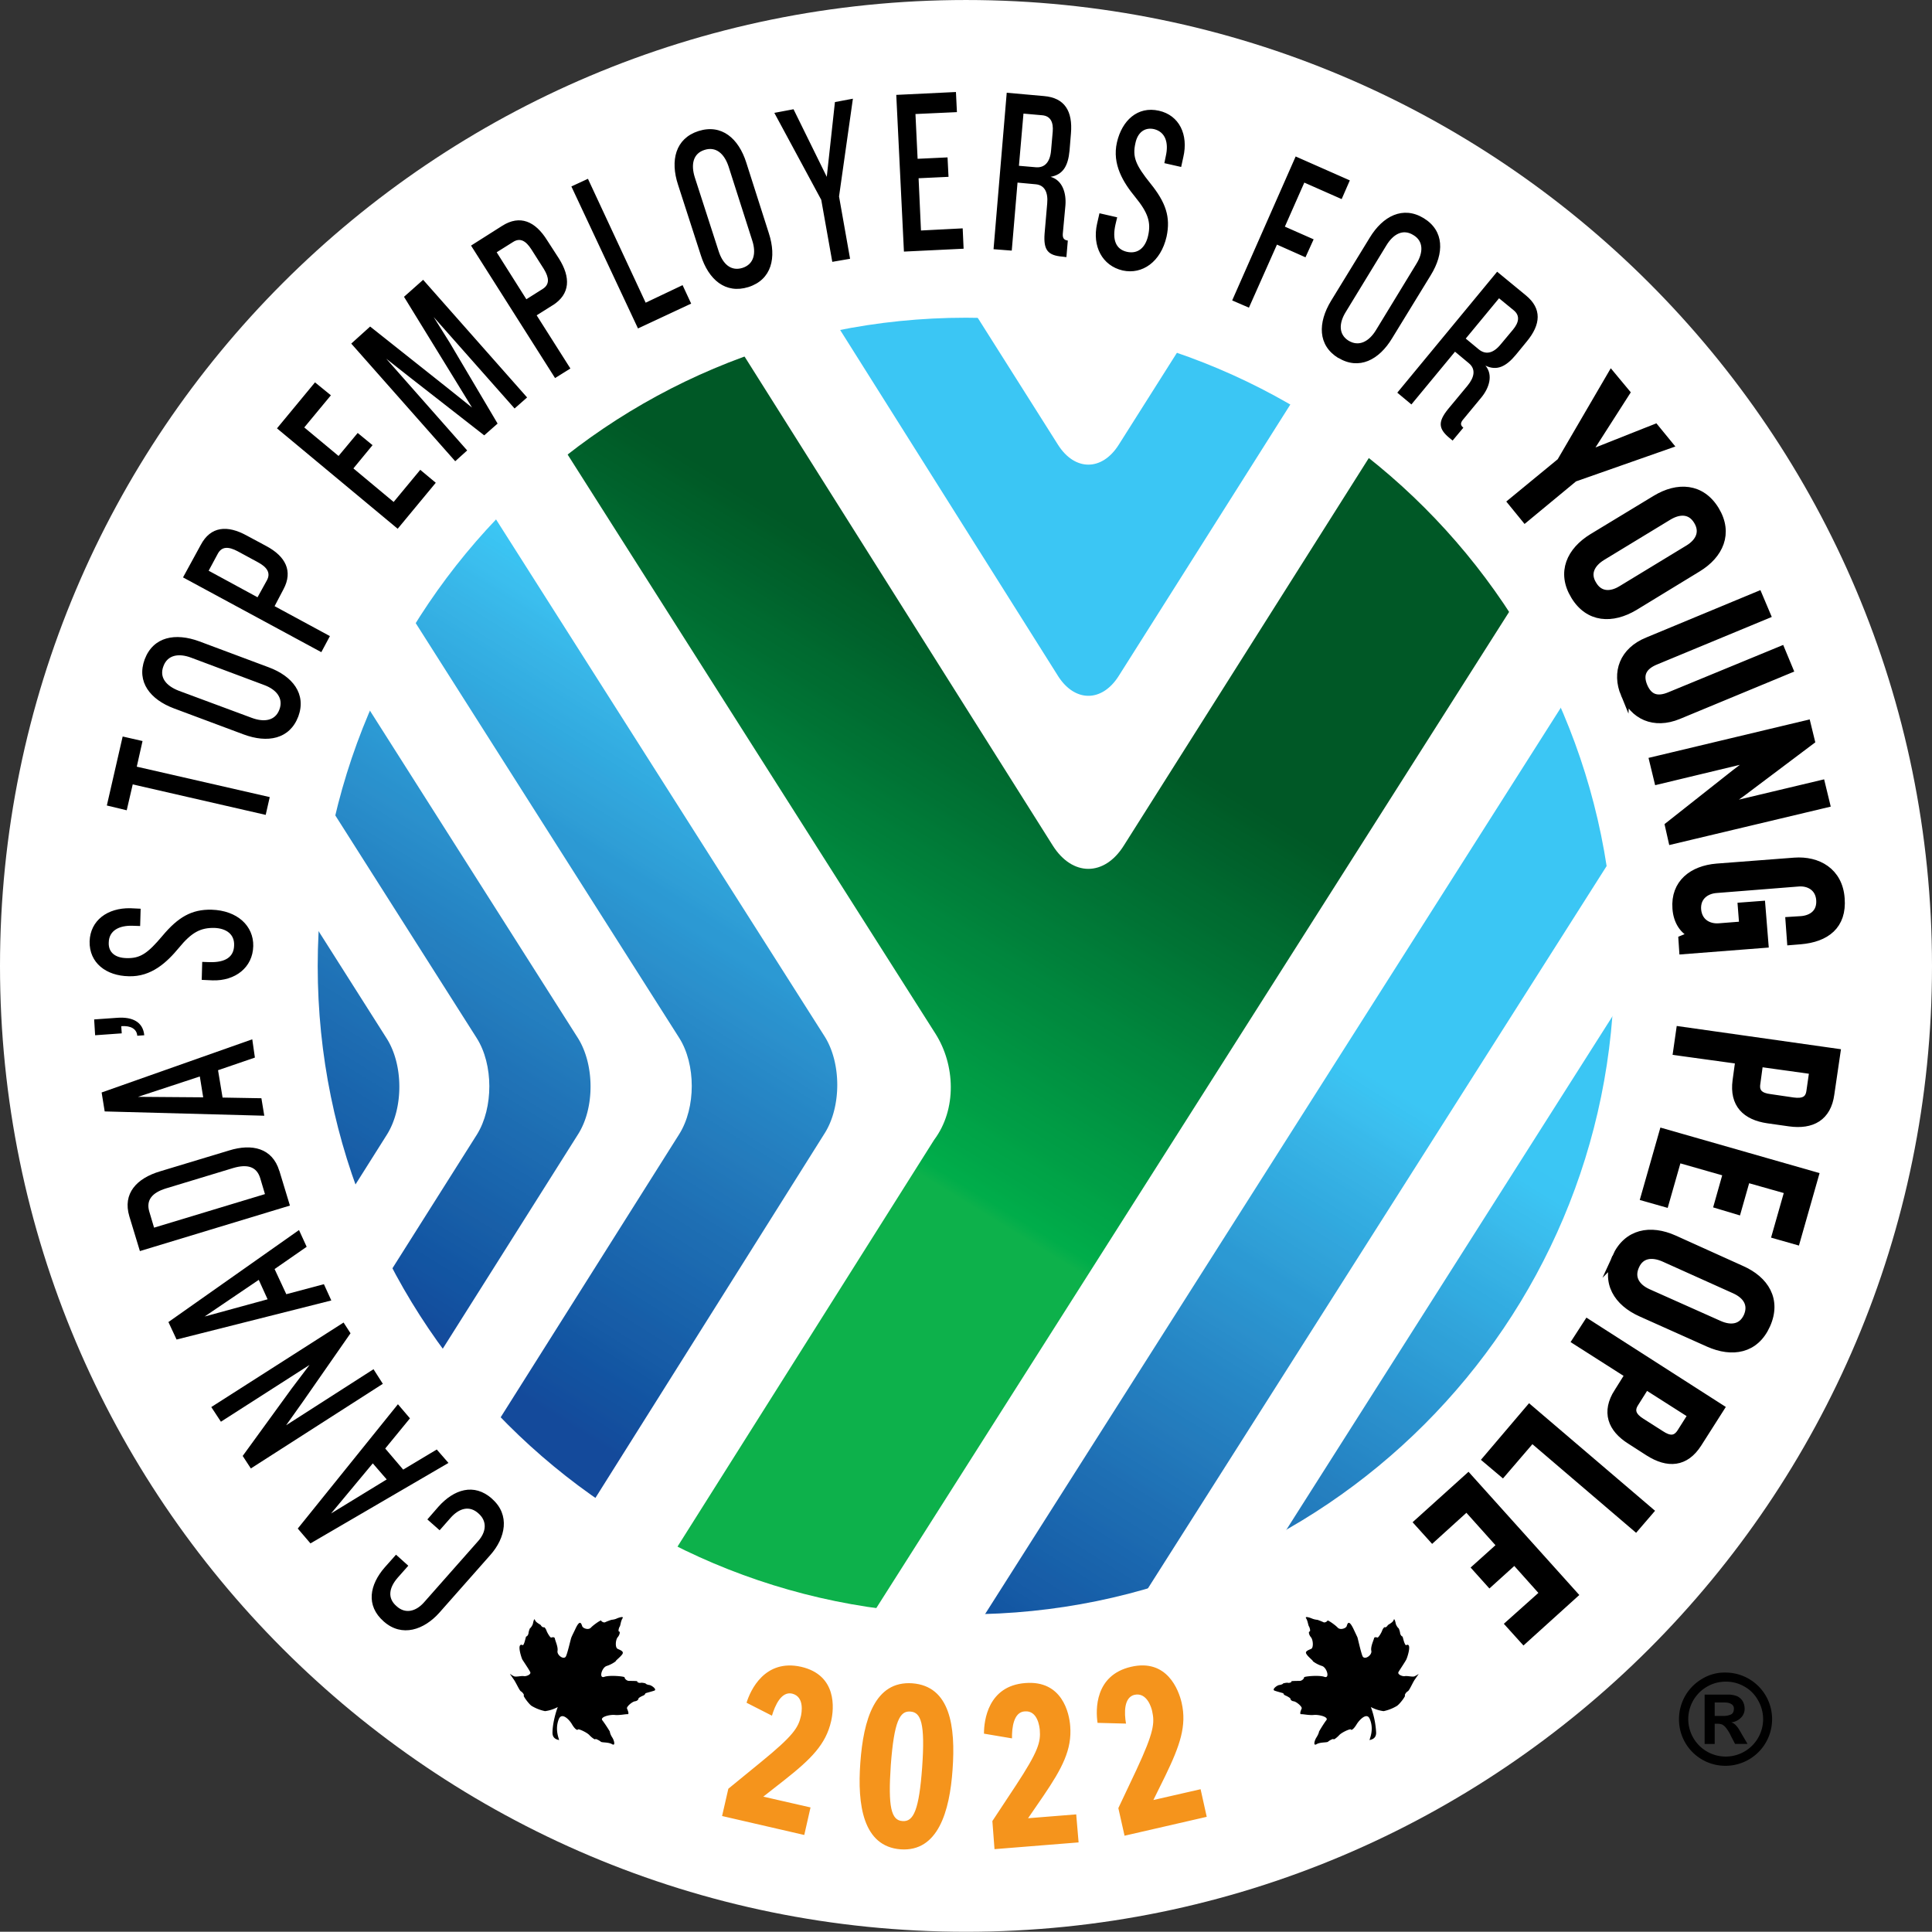 <svg xmlns="http://www.w3.org/2000/svg" width="42" height="41.995" viewBox="0 0 31.5 31.496"><rect x="0" y="0" width="31.5" height="31.496" fill="#333333" stroke="none"/><defs><clipPath id="a"><path d="M208 385h26v25h-26zm0 0"/></clipPath><clipPath id="b"><path d="M208.96 397.414c0 6.852 5.552 12.402 12.4 12.402 6.847 0 12.398-5.55 12.398-12.402 0-6.844-5.551-12.398-12.399-12.398s-12.398 5.554-12.398 12.398"/></clipPath><clipPath id="c"><path d="M209 385h25v25h-25zm0 0"/></clipPath><clipPath id="d"><path d="m209.008 396.328 1.441 2.27c.274.43.274 1.14 0 1.57l-.812 1.293c1.675 4.863 6.293 8.355 11.722 8.355 6.848 0 12.399-5.55 12.399-12.402 0-6.844-5.551-12.398-12.399-12.398-6.48 0-11.8 4.976-12.351 11.312"/></clipPath><clipPath id="f"><path d="M208 385h26v25h-26zm0 0"/></clipPath><clipPath id="g"><path d="M208.96 397.414c0 6.852 5.552 12.402 12.4 12.402 6.847 0 12.398-5.55 12.398-12.402 0-6.844-5.551-12.398-12.399-12.398s-12.398 5.554-12.398 12.398"/></clipPath><clipPath id="h"><path d="M209 385h25v25h-25zm0 0"/></clipPath><clipPath id="i"><path d="m209.793 392.941 3.59 5.653c.273.43.273 1.136.004 1.57l-2.48 3.926c2.206 3.441 6.062 5.726 10.452 5.726 2.067 0 4.016-.507 5.73-1.402l6.657-10.484c.008-.172.012-.34.012-.516 0-6.844-5.55-12.398-12.399-12.398-5.27 0-9.773 3.289-11.566 7.925"/></clipPath><clipPath id="k"><path d="M208 385h26v25h-26zm0 0"/></clipPath><clipPath id="l"><path d="M208.96 397.414c0 6.852 5.552 12.402 12.4 12.402 6.847 0 12.398-5.55 12.398-12.402 0-6.844-5.551-12.398-12.399-12.398s-12.398 5.554-12.398 12.398"/></clipPath><clipPath id="m"><path d="M211 385h23v25h-23zm0 0"/></clipPath><clipPath id="n"><path d="m211.316 390.14 5.368 8.45c.273.43.273 1.137 0 1.57l-3.91 6.2a12.35 12.35 0 0 0 8.585 3.456q.815-.001 1.602-.101l10.21-16.078a12.43 12.43 0 0 0-7.37-7.801l-1.95 3.082c-.273.434-.718.434-.992 0l-2.082-3.293a7 7 0 0 0-.414-.566 12.38 12.38 0 0 0-9.047 5.082"/></clipPath><clipPath id="p"><path d="M211 385h23v25h-23zm0 0"/></clipPath><clipPath id="q"><path d="M208.96 397.414c0 6.852 5.552 12.402 12.4 12.402 6.847 0 12.398-5.55 12.398-12.402 0-6.844-5.551-12.398-12.399-12.398s-12.398 5.554-12.398 12.398"/></clipPath><clipPath id="r"><path d="M213 385h19v25h-19zm0 0"/></clipPath><clipPath id="s"><path d="m213.879 387.527 6.984 10.996c.32.504.352 1.23-.023 1.73l-5.164 8.185c.969.5 2.012.878 3.11 1.109q.13-.112.218-.254l12.273-19.32a12.5 12.5 0 0 0-2.367-2.391l-4.976 7.871c-.317.508-.84.508-1.16 0l-5.997-9.515c-.008-.012-.015-.028-.023-.036-1.035.414-2 .961-2.875 1.625"/></clipPath><linearGradient id="e" x1="-.602" x2="2.304" y1="0" y2="0" gradientTransform="rotate(-58.031 470.16 10.254)scale(11.752)" gradientUnits="userSpaceOnUse"><stop offset="0" style="stop-color:#144a9b;stop-opacity:1"/><stop offset=".125" style="stop-color:#144a9b;stop-opacity:1"/><stop offset=".188" style="stop-color:#144a9b;stop-opacity:1"/><stop offset=".203" style="stop-color:#144a9b;stop-opacity:1"/><stop offset=".211" style="stop-color:#144a9b;stop-opacity:1"/><stop offset=".215" style="stop-color:#144c9c;stop-opacity:1"/><stop offset=".219" style="stop-color:#134d9d;stop-opacity:1"/><stop offset=".223" style="stop-color:#134f9e;stop-opacity:1"/><stop offset=".227" style="stop-color:#13509f;stop-opacity:1"/><stop offset=".23" style="stop-color:#1352a0;stop-opacity:1"/><stop offset=".234" style="stop-color:#1353a1;stop-opacity:1"/><stop offset=".238" style="stop-color:#1354a2;stop-opacity:1"/><stop offset=".242" style="stop-color:#1255a2;stop-opacity:1"/><stop offset=".246" style="stop-color:#1356a3;stop-opacity:1"/><stop offset=".25" style="stop-color:#1358a4;stop-opacity:1"/><stop offset=".254" style="stop-color:#1459a5;stop-opacity:1"/><stop offset=".258" style="stop-color:#165ba6;stop-opacity:1"/><stop offset=".262" style="stop-color:#165ca6;stop-opacity:1"/><stop offset=".266" style="stop-color:#165da7;stop-opacity:1"/><stop offset=".27" style="stop-color:#185ea8;stop-opacity:1"/><stop offset=".273" style="stop-color:#195fa8;stop-opacity:1"/><stop offset=".277" style="stop-color:#1860a9;stop-opacity:1"/><stop offset=".281" style="stop-color:#1862ab;stop-opacity:1"/><stop offset=".285" style="stop-color:#1963ab;stop-opacity:1"/><stop offset=".289" style="stop-color:#1964ac;stop-opacity:1"/><stop offset=".293" style="stop-color:#1965ad;stop-opacity:1"/><stop offset=".297" style="stop-color:#1a66ae;stop-opacity:1"/><stop offset=".301" style="stop-color:#1a68af;stop-opacity:1"/><stop offset=".305" style="stop-color:#1b69b0;stop-opacity:1"/><stop offset=".309" style="stop-color:#1c6ab1;stop-opacity:1"/><stop offset=".313" style="stop-color:#1d6bb1;stop-opacity:1"/><stop offset=".316" style="stop-color:#1d6cb2;stop-opacity:1"/><stop offset=".32" style="stop-color:#1e6db3;stop-opacity:1"/><stop offset=".324" style="stop-color:#1e6fb4;stop-opacity:1"/><stop offset=".328" style="stop-color:#1e70b4;stop-opacity:1"/><stop offset=".332" style="stop-color:#1f71b5;stop-opacity:1"/><stop offset=".336" style="stop-color:#1f72b7;stop-opacity:1"/><stop offset=".34" style="stop-color:#2074b7;stop-opacity:1"/><stop offset=".344" style="stop-color:#2175b8;stop-opacity:1"/><stop offset=".348" style="stop-color:#2176b9;stop-opacity:1"/><stop offset=".352" style="stop-color:#2178ba;stop-opacity:1"/><stop offset=".355" style="stop-color:#2379bb;stop-opacity:1"/><stop offset=".359" style="stop-color:#247bbc;stop-opacity:1"/><stop offset=".363" style="stop-color:#247cbd;stop-opacity:1"/><stop offset=".367" style="stop-color:#247dbe;stop-opacity:1"/><stop offset=".371" style="stop-color:#247ebf;stop-opacity:1"/><stop offset=".375" style="stop-color:#257fc0;stop-opacity:1"/><stop offset=".379" style="stop-color:#2581c1;stop-opacity:1"/><stop offset=".383" style="stop-color:#2582c2;stop-opacity:1"/><stop offset=".387" style="stop-color:#2684c3;stop-opacity:1"/><stop offset=".391" style="stop-color:#2685c5;stop-opacity:1"/><stop offset=".395" style="stop-color:#2687c5;stop-opacity:1"/><stop offset=".398" style="stop-color:#2688c6;stop-opacity:1"/><stop offset=".402" style="stop-color:#2789c7;stop-opacity:1"/><stop offset=".406" style="stop-color:#288bc8;stop-opacity:1"/><stop offset=".41" style="stop-color:#298cca;stop-opacity:1"/><stop offset=".414" style="stop-color:#298ecb;stop-opacity:1"/><stop offset=".418" style="stop-color:#2a8fcc;stop-opacity:1"/><stop offset=".422" style="stop-color:#2b91cd;stop-opacity:1"/><stop offset=".426" style="stop-color:#2b92ce;stop-opacity:1"/><stop offset=".43" style="stop-color:#2b93cf;stop-opacity:1"/><stop offset=".434" style="stop-color:#2b95d0;stop-opacity:1"/><stop offset=".438" style="stop-color:#2b96d1;stop-opacity:1"/><stop offset=".441" style="stop-color:#2c98d2;stop-opacity:1"/><stop offset=".445" style="stop-color:#2c9ad4;stop-opacity:1"/><stop offset=".449" style="stop-color:#2d9bd4;stop-opacity:1"/><stop offset=".453" style="stop-color:#2e9cd5;stop-opacity:1"/><stop offset=".457" style="stop-color:#2f9ed6;stop-opacity:1"/><stop offset=".461" style="stop-color:#2fa0d7;stop-opacity:1"/><stop offset=".465" style="stop-color:#30a1d9;stop-opacity:1"/><stop offset=".469" style="stop-color:#31a3da;stop-opacity:1"/><stop offset=".473" style="stop-color:#31a4db;stop-opacity:1"/><stop offset=".477" style="stop-color:#31a6dc;stop-opacity:1"/><stop offset=".48" style="stop-color:#31a7dd;stop-opacity:1"/><stop offset=".484" style="stop-color:#31a9df;stop-opacity:1"/><stop offset=".488" style="stop-color:#32abe0;stop-opacity:1"/><stop offset=".492" style="stop-color:#33ace1;stop-opacity:1"/><stop offset=".496" style="stop-color:#34ade2;stop-opacity:1"/><stop offset=".5" style="stop-color:#34afe3;stop-opacity:1"/><stop offset=".504" style="stop-color:#36b0e4;stop-opacity:1"/><stop offset=".508" style="stop-color:#37b2e5;stop-opacity:1"/><stop offset=".512" style="stop-color:#37b4e6;stop-opacity:1"/><stop offset=".516" style="stop-color:#38b5e7;stop-opacity:1"/><stop offset=".52" style="stop-color:#38b7e9;stop-opacity:1"/><stop offset=".523" style="stop-color:#39b9ea;stop-opacity:1"/><stop offset=".527" style="stop-color:#39bbec;stop-opacity:1"/><stop offset=".531" style="stop-color:#3abded;stop-opacity:1"/><stop offset=".535" style="stop-color:#3bbeee;stop-opacity:1"/><stop offset=".539" style="stop-color:#3cc0f0;stop-opacity:1"/><stop offset=".543" style="stop-color:#3bc2f1;stop-opacity:1"/><stop offset=".547" style="stop-color:#3ac4f2;stop-opacity:1"/><stop offset=".551" style="stop-color:#3bc5f3;stop-opacity:1"/><stop offset=".555" style="stop-color:#3bc6f4;stop-opacity:1"/><stop offset=".563" style="stop-color:#3bc6f4;stop-opacity:1"/><stop offset=".625" style="stop-color:#3bc6f4;stop-opacity:1"/><stop offset=".75" style="stop-color:#3bc6f4;stop-opacity:1"/><stop offset="1" style="stop-color:#3bc6f4;stop-opacity:1"/></linearGradient><linearGradient id="j" x1="-.571" x2="2.295" y1="0" y2="0" gradientTransform="rotate(-58.031 470.127 10.195)scale(11.765)" gradientUnits="userSpaceOnUse"><stop offset="0" style="stop-color:#144a9b;stop-opacity:1"/><stop offset=".125" style="stop-color:#144a9b;stop-opacity:1"/><stop offset=".188" style="stop-color:#144a9b;stop-opacity:1"/><stop offset=".203" style="stop-color:#144a9b;stop-opacity:1"/><stop offset=".207" style="stop-color:#144c9c;stop-opacity:1"/><stop offset=".211" style="stop-color:#134d9d;stop-opacity:1"/><stop offset=".215" style="stop-color:#134f9e;stop-opacity:1"/><stop offset=".219" style="stop-color:#13509f;stop-opacity:1"/><stop offset=".223" style="stop-color:#1351a0;stop-opacity:1"/><stop offset=".227" style="stop-color:#1353a1;stop-opacity:1"/><stop offset=".23" style="stop-color:#1354a2;stop-opacity:1"/><stop offset=".234" style="stop-color:#1255a2;stop-opacity:1"/><stop offset=".238" style="stop-color:#1356a3;stop-opacity:1"/><stop offset=".242" style="stop-color:#1357a4;stop-opacity:1"/><stop offset=".246" style="stop-color:#1459a5;stop-opacity:1"/><stop offset=".25" style="stop-color:#155aa5;stop-opacity:1"/><stop offset=".254" style="stop-color:#165ba6;stop-opacity:1"/><stop offset=".258" style="stop-color:#165da7;stop-opacity:1"/><stop offset=".262" style="stop-color:#185ea7;stop-opacity:1"/><stop offset=".266" style="stop-color:#195fa8;stop-opacity:1"/><stop offset=".27" style="stop-color:#1860a9;stop-opacity:1"/><stop offset=".273" style="stop-color:#1861aa;stop-opacity:1"/><stop offset=".277" style="stop-color:#1862ab;stop-opacity:1"/><stop offset=".281" style="stop-color:#1964ac;stop-opacity:1"/><stop offset=".285" style="stop-color:#1965ad;stop-opacity:1"/><stop offset=".289" style="stop-color:#1a66ae;stop-opacity:1"/><stop offset=".293" style="stop-color:#1a67af;stop-opacity:1"/><stop offset=".297" style="stop-color:#1b68b0;stop-opacity:1"/><stop offset=".301" style="stop-color:#1c6ab0;stop-opacity:1"/><stop offset=".305" style="stop-color:#1d6bb1;stop-opacity:1"/><stop offset=".309" style="stop-color:#1d6cb2;stop-opacity:1"/><stop offset=".313" style="stop-color:#1d6db2;stop-opacity:1"/><stop offset=".316" style="stop-color:#1e6eb3;stop-opacity:1"/><stop offset=".32" style="stop-color:#1e70b4;stop-opacity:1"/><stop offset=".324" style="stop-color:#1f71b5;stop-opacity:1"/><stop offset=".328" style="stop-color:#2072b6;stop-opacity:1"/><stop offset=".332" style="stop-color:#2073b7;stop-opacity:1"/><stop offset=".336" style="stop-color:#2074b8;stop-opacity:1"/><stop offset=".34" style="stop-color:#2176b9;stop-opacity:1"/><stop offset=".344" style="stop-color:#2177ba;stop-opacity:1"/><stop offset=".348" style="stop-color:#2279bb;stop-opacity:1"/><stop offset=".352" style="stop-color:#237abb;stop-opacity:1"/><stop offset=".355" style="stop-color:#237bbd;stop-opacity:1"/><stop offset=".359" style="stop-color:#237dbe;stop-opacity:1"/><stop offset=".363" style="stop-color:#247ebf;stop-opacity:1"/><stop offset=".367" style="stop-color:#257fbf;stop-opacity:1"/><stop offset=".371" style="stop-color:#2580c0;stop-opacity:1"/><stop offset=".375" style="stop-color:#2581c1;stop-opacity:1"/><stop offset=".379" style="stop-color:#2583c3;stop-opacity:1"/><stop offset=".383" style="stop-color:#2584c4;stop-opacity:1"/><stop offset=".387" style="stop-color:#2686c5;stop-opacity:1"/><stop offset=".391" style="stop-color:#2687c6;stop-opacity:1"/><stop offset=".395" style="stop-color:#2789c7;stop-opacity:1"/><stop offset=".398" style="stop-color:#288ac8;stop-opacity:1"/><stop offset=".402" style="stop-color:#288bc9;stop-opacity:1"/><stop offset=".406" style="stop-color:#298dca;stop-opacity:1"/><stop offset=".41" style="stop-color:#2a8ecb;stop-opacity:1"/><stop offset=".414" style="stop-color:#2b90cc;stop-opacity:1"/><stop offset=".418" style="stop-color:#2a91cd;stop-opacity:1"/><stop offset=".422" style="stop-color:#2a92ce;stop-opacity:1"/><stop offset=".426" style="stop-color:#2b94cf;stop-opacity:1"/><stop offset=".43" style="stop-color:#2b95d1;stop-opacity:1"/><stop offset=".434" style="stop-color:#2b97d2;stop-opacity:1"/><stop offset=".438" style="stop-color:#2c99d3;stop-opacity:1"/><stop offset=".441" style="stop-color:#2c9ad4;stop-opacity:1"/><stop offset=".445" style="stop-color:#2d9bd4;stop-opacity:1"/><stop offset=".449" style="stop-color:#2e9dd6;stop-opacity:1"/><stop offset=".453" style="stop-color:#2f9fd7;stop-opacity:1"/><stop offset=".457" style="stop-color:#2fa0d8;stop-opacity:1"/><stop offset=".461" style="stop-color:#2fa1d8;stop-opacity:1"/><stop offset=".465" style="stop-color:#30a3da;stop-opacity:1"/><stop offset=".469" style="stop-color:#31a4db;stop-opacity:1"/><stop offset=".473" style="stop-color:#31a6dc;stop-opacity:1"/><stop offset=".477" style="stop-color:#32a7de;stop-opacity:1"/><stop offset=".48" style="stop-color:#32a9df;stop-opacity:1"/><stop offset=".484" style="stop-color:#32abe0;stop-opacity:1"/><stop offset=".488" style="stop-color:#32ace1;stop-opacity:1"/><stop offset=".492" style="stop-color:#33ade2;stop-opacity:1"/><stop offset=".496" style="stop-color:#34afe3;stop-opacity:1"/><stop offset=".5" style="stop-color:#36b1e4;stop-opacity:1"/><stop offset=".504" style="stop-color:#36b2e5;stop-opacity:1"/><stop offset=".508" style="stop-color:#37b3e6;stop-opacity:1"/><stop offset=".512" style="stop-color:#38b5e7;stop-opacity:1"/><stop offset=".516" style="stop-color:#39b7e8;stop-opacity:1"/><stop offset=".52" style="stop-color:#39b9ea;stop-opacity:1"/><stop offset=".523" style="stop-color:#3abbec;stop-opacity:1"/><stop offset=".527" style="stop-color:#3abced;stop-opacity:1"/><stop offset=".531" style="stop-color:#3abeee;stop-opacity:1"/><stop offset=".535" style="stop-color:#3bbfef;stop-opacity:1"/><stop offset=".539" style="stop-color:#3bc1f1;stop-opacity:1"/><stop offset=".543" style="stop-color:#3bc3f2;stop-opacity:1"/><stop offset=".547" style="stop-color:#3bc5f4;stop-opacity:1"/><stop offset=".563" style="stop-color:#3bc6f4;stop-opacity:1"/><stop offset=".625" style="stop-color:#3bc6f4;stop-opacity:1"/><stop offset=".75" style="stop-color:#3bc6f4;stop-opacity:1"/><stop offset="1" style="stop-color:#3bc6f4;stop-opacity:1"/></linearGradient><linearGradient id="o" x1="-.508" x2="2.256" y1="0" y2="0" gradientTransform="rotate(-58.031 470.092 10.134)scale(11.787)" gradientUnits="userSpaceOnUse"><stop offset="0" style="stop-color:#144a9b;stop-opacity:1"/><stop offset=".125" style="stop-color:#144a9b;stop-opacity:1"/><stop offset=".188" style="stop-color:#144a9b;stop-opacity:1"/><stop offset=".191" style="stop-color:#144c9c;stop-opacity:1"/><stop offset=".195" style="stop-color:#134d9d;stop-opacity:1"/><stop offset=".199" style="stop-color:#134e9e;stop-opacity:1"/><stop offset=".203" style="stop-color:#14509e;stop-opacity:1"/><stop offset=".207" style="stop-color:#13519f;stop-opacity:1"/><stop offset=".211" style="stop-color:#1352a0;stop-opacity:1"/><stop offset=".215" style="stop-color:#1353a1;stop-opacity:1"/><stop offset=".219" style="stop-color:#1254a2;stop-opacity:1"/><stop offset=".223" style="stop-color:#1356a3;stop-opacity:1"/><stop offset=".227" style="stop-color:#1357a3;stop-opacity:1"/><stop offset=".23" style="stop-color:#1458a4;stop-opacity:1"/><stop offset=".234" style="stop-color:#155aa5;stop-opacity:1"/><stop offset=".238" style="stop-color:#165ba6;stop-opacity:1"/><stop offset=".242" style="stop-color:#175ca7;stop-opacity:1"/><stop offset=".246" style="stop-color:#175da7;stop-opacity:1"/><stop offset=".25" style="stop-color:#185ea8;stop-opacity:1"/><stop offset=".254" style="stop-color:#175fa9;stop-opacity:1"/><stop offset=".258" style="stop-color:#1761aa;stop-opacity:1"/><stop offset=".262" style="stop-color:#1862ab;stop-opacity:1"/><stop offset=".266" style="stop-color:#1963ab;stop-opacity:1"/><stop offset=".27" style="stop-color:#1964ac;stop-opacity:1"/><stop offset=".273" style="stop-color:#1a65ad;stop-opacity:1"/><stop offset=".277" style="stop-color:#1a66ae;stop-opacity:1"/><stop offset=".281" style="stop-color:#1a67af;stop-opacity:1"/><stop offset=".285" style="stop-color:#1b68b0;stop-opacity:1"/><stop offset=".289" style="stop-color:#1c6ab0;stop-opacity:1"/><stop offset=".293" style="stop-color:#1c6bb1;stop-opacity:1"/><stop offset=".297" style="stop-color:#1d6cb2;stop-opacity:1"/><stop offset=".301" style="stop-color:#1d6db2;stop-opacity:1"/><stop offset=".305" style="stop-color:#1e6eb3;stop-opacity:1"/><stop offset=".309" style="stop-color:#1e6fb4;stop-opacity:1"/><stop offset=".313" style="stop-color:#1f70b5;stop-opacity:1"/><stop offset=".316" style="stop-color:#1f72b6;stop-opacity:1"/><stop offset=".32" style="stop-color:#1f73b7;stop-opacity:1"/><stop offset=".324" style="stop-color:#2074b8;stop-opacity:1"/><stop offset=".328" style="stop-color:#2175b8;stop-opacity:1"/><stop offset=".332" style="stop-color:#2177b9;stop-opacity:1"/><stop offset=".336" style="stop-color:#2278bb;stop-opacity:1"/><stop offset=".34" style="stop-color:#2379bb;stop-opacity:1"/><stop offset=".344" style="stop-color:#247bbc;stop-opacity:1"/><stop offset=".348" style="stop-color:#247cbd;stop-opacity:1"/><stop offset=".352" style="stop-color:#237dbe;stop-opacity:1"/><stop offset=".355" style="stop-color:#247ebf;stop-opacity:1"/><stop offset=".359" style="stop-color:#257fc0;stop-opacity:1"/><stop offset=".363" style="stop-color:#2581c1;stop-opacity:1"/><stop offset=".367" style="stop-color:#2582c2;stop-opacity:1"/><stop offset=".371" style="stop-color:#2583c3;stop-opacity:1"/><stop offset=".375" style="stop-color:#2685c4;stop-opacity:1"/><stop offset=".379" style="stop-color:#2686c5;stop-opacity:1"/><stop offset=".383" style="stop-color:#2687c6;stop-opacity:1"/><stop offset=".387" style="stop-color:#2789c7;stop-opacity:1"/><stop offset=".391" style="stop-color:#288ac8;stop-opacity:1"/><stop offset=".395" style="stop-color:#298bc9;stop-opacity:1"/><stop offset=".398" style="stop-color:#298dca;stop-opacity:1"/><stop offset=".402" style="stop-color:#2a8ecb;stop-opacity:1"/><stop offset=".406" style="stop-color:#2b90cc;stop-opacity:1"/><stop offset=".41" style="stop-color:#2a91cd;stop-opacity:1"/><stop offset=".414" style="stop-color:#2a92ce;stop-opacity:1"/><stop offset=".418" style="stop-color:#2b94cf;stop-opacity:1"/><stop offset=".422" style="stop-color:#2b95d0;stop-opacity:1"/><stop offset=".426" style="stop-color:#2b97d2;stop-opacity:1"/><stop offset=".43" style="stop-color:#2c99d3;stop-opacity:1"/><stop offset=".434" style="stop-color:#2c99d3;stop-opacity:1"/><stop offset=".438" style="stop-color:#2c9ad4;stop-opacity:1"/><stop offset=".441" style="stop-color:#2d9cd5;stop-opacity:1"/><stop offset=".445" style="stop-color:#2f9ed6;stop-opacity:1"/><stop offset=".449" style="stop-color:#2f9fd7;stop-opacity:1"/><stop offset=".453" style="stop-color:#2fa1d8;stop-opacity:1"/><stop offset=".457" style="stop-color:#30a2d9;stop-opacity:1"/><stop offset=".461" style="stop-color:#31a4da;stop-opacity:1"/><stop offset=".465" style="stop-color:#31a5dc;stop-opacity:1"/><stop offset=".469" style="stop-color:#32a6dd;stop-opacity:1"/><stop offset=".473" style="stop-color:#31a8de;stop-opacity:1"/><stop offset=".477" style="stop-color:#31aadf;stop-opacity:1"/><stop offset=".48" style="stop-color:#32abe0;stop-opacity:1"/><stop offset=".484" style="stop-color:#33ace1;stop-opacity:1"/><stop offset=".488" style="stop-color:#34aee2;stop-opacity:1"/><stop offset=".492" style="stop-color:#34afe3;stop-opacity:1"/><stop offset=".496" style="stop-color:#36b1e4;stop-opacity:1"/><stop offset=".5" style="stop-color:#37b2e5;stop-opacity:1"/><stop offset=".504" style="stop-color:#37b4e6;stop-opacity:1"/><stop offset=".508" style="stop-color:#38b5e7;stop-opacity:1"/><stop offset=".512" style="stop-color:#38b7e9;stop-opacity:1"/><stop offset=".516" style="stop-color:#39b9ea;stop-opacity:1"/><stop offset=".52" style="stop-color:#39baeb;stop-opacity:1"/><stop offset=".523" style="stop-color:#3abced;stop-opacity:1"/><stop offset=".527" style="stop-color:#3bbeee;stop-opacity:1"/><stop offset=".531" style="stop-color:#3bbfef;stop-opacity:1"/><stop offset=".535" style="stop-color:#3bc1f0;stop-opacity:1"/><stop offset=".539" style="stop-color:#3ac3f2;stop-opacity:1"/><stop offset=".543" style="stop-color:#3bc4f3;stop-opacity:1"/><stop offset=".547" style="stop-color:#3bc6f4;stop-opacity:1"/><stop offset=".563" style="stop-color:#3bc6f4;stop-opacity:1"/><stop offset=".625" style="stop-color:#3bc6f4;stop-opacity:1"/><stop offset=".75" style="stop-color:#3bc6f4;stop-opacity:1"/><stop offset="1" style="stop-color:#3bc6f4;stop-opacity:1"/></linearGradient><linearGradient id="t" x1="-1.375" x2="2.295" y1="0" y2="0" gradientTransform="rotate(-58.325 464.902 5.275)scale(7.973)" gradientUnits="userSpaceOnUse"><stop offset="0" style="stop-color:#0db14b;stop-opacity:1"/><stop offset=".25" style="stop-color:#0db14b;stop-opacity:1"/><stop offset=".375" style="stop-color:#0db14b;stop-opacity:1"/><stop offset=".379" style="stop-color:#06af4b;stop-opacity:1"/><stop offset=".383" style="stop-color:#00ad4a;stop-opacity:1"/><stop offset=".387" style="stop-color:#00ac4a;stop-opacity:1"/><stop offset=".391" style="stop-color:#00aa49;stop-opacity:1"/><stop offset=".395" style="stop-color:#00a949;stop-opacity:1"/><stop offset=".398" style="stop-color:#00a749;stop-opacity:1"/><stop offset=".402" style="stop-color:#00a648;stop-opacity:1"/><stop offset=".406" style="stop-color:#00a548;stop-opacity:1"/><stop offset=".41" style="stop-color:#00a447;stop-opacity:1"/><stop offset=".414" style="stop-color:#00a347;stop-opacity:1"/><stop offset=".418" style="stop-color:#00a146;stop-opacity:1"/><stop offset=".422" style="stop-color:#009f46;stop-opacity:1"/><stop offset=".426" style="stop-color:#009e46;stop-opacity:1"/><stop offset=".43" style="stop-color:#009d45;stop-opacity:1"/><stop offset=".434" style="stop-color:#009c45;stop-opacity:1"/><stop offset=".438" style="stop-color:#009b44;stop-opacity:1"/><stop offset=".441" style="stop-color:#009a44;stop-opacity:1"/><stop offset=".445" style="stop-color:#009844;stop-opacity:1"/><stop offset=".449" style="stop-color:#009743;stop-opacity:1"/><stop offset=".453" style="stop-color:#009643;stop-opacity:1"/><stop offset=".457" style="stop-color:#009442;stop-opacity:1"/><stop offset=".461" style="stop-color:#009342;stop-opacity:1"/><stop offset=".465" style="stop-color:#009241;stop-opacity:1"/><stop offset=".469" style="stop-color:#009041;stop-opacity:1"/><stop offset=".473" style="stop-color:#008f40;stop-opacity:1"/><stop offset=".477" style="stop-color:#008e40;stop-opacity:1"/><stop offset=".48" style="stop-color:#008d3f;stop-opacity:1"/><stop offset=".484" style="stop-color:#008c3f;stop-opacity:1"/><stop offset=".488" style="stop-color:#008a3e;stop-opacity:1"/><stop offset=".492" style="stop-color:#00893e;stop-opacity:1"/><stop offset=".496" style="stop-color:#00883e;stop-opacity:1"/><stop offset=".5" style="stop-color:#00873d;stop-opacity:1"/><stop offset=".504" style="stop-color:#00863d;stop-opacity:1"/><stop offset=".508" style="stop-color:#00843c;stop-opacity:1"/><stop offset=".512" style="stop-color:#00833b;stop-opacity:1"/><stop offset=".516" style="stop-color:#00813b;stop-opacity:1"/><stop offset=".52" style="stop-color:#00803a;stop-opacity:1"/><stop offset=".523" style="stop-color:#007f3a;stop-opacity:1"/><stop offset=".527" style="stop-color:#007e39;stop-opacity:1"/><stop offset=".531" style="stop-color:#007d39;stop-opacity:1"/><stop offset=".535" style="stop-color:#007b38;stop-opacity:1"/><stop offset=".539" style="stop-color:#007a37;stop-opacity:1"/><stop offset=".543" style="stop-color:#007937;stop-opacity:1"/><stop offset=".547" style="stop-color:#007736;stop-opacity:1"/><stop offset=".551" style="stop-color:#007636;stop-opacity:1"/><stop offset=".555" style="stop-color:#007435;stop-opacity:1"/><stop offset=".559" style="stop-color:#007334;stop-opacity:1"/><stop offset=".563" style="stop-color:#007234;stop-opacity:1"/><stop offset=".566" style="stop-color:#007133;stop-opacity:1"/><stop offset=".57" style="stop-color:#007033;stop-opacity:1"/><stop offset=".574" style="stop-color:#006e32;stop-opacity:1"/><stop offset=".578" style="stop-color:#006d31;stop-opacity:1"/><stop offset=".582" style="stop-color:#006c31;stop-opacity:1"/><stop offset=".586" style="stop-color:#006b30;stop-opacity:1"/><stop offset=".59" style="stop-color:#006a30;stop-opacity:1"/><stop offset=".594" style="stop-color:#00692f;stop-opacity:1"/><stop offset=".598" style="stop-color:#00672e;stop-opacity:1"/><stop offset=".602" style="stop-color:#00662e;stop-opacity:1"/><stop offset=".605" style="stop-color:#00652d;stop-opacity:1"/><stop offset=".609" style="stop-color:#00632d;stop-opacity:1"/><stop offset=".613" style="stop-color:#00622c;stop-opacity:1"/><stop offset=".617" style="stop-color:#00612b;stop-opacity:1"/><stop offset=".621" style="stop-color:#00602a;stop-opacity:1"/><stop offset=".625" style="stop-color:#005f29;stop-opacity:1"/><stop offset=".629" style="stop-color:#005e29;stop-opacity:1"/><stop offset=".633" style="stop-color:#005d28;stop-opacity:1"/><stop offset=".637" style="stop-color:#005b27;stop-opacity:1"/><stop offset=".641" style="stop-color:#005a27;stop-opacity:1"/><stop offset=".645" style="stop-color:#005926;stop-opacity:1"/><stop offset=".648" style="stop-color:#005826;stop-opacity:1"/><stop offset=".656" style="stop-color:#005826;stop-opacity:1"/><stop offset=".688" style="stop-color:#005826;stop-opacity:1"/><stop offset=".75" style="stop-color:#005826;stop-opacity:1"/><stop offset="1" style="stop-color:#005826;stop-opacity:1"/></linearGradient></defs><g clip-path="url(#a)" transform="translate(-205.61 -381.668)"><g clip-path="url(#b)"><path d="M198.09 417.324c-.5-.097-.688-.531-.414-.965l10.207-16.187c.273-.434.273-1.137 0-1.57l-3.293-5.18a8.2 8.2 0 0 1-.77-1.672s-2.23-7.215-.175-10.957c2.054-3.738 9.34-5.723 9.34-5.723a8 8 0 0 1 1.757-.246c.473 0 1.27.07 1.774.153l6.015 2.015c.453.238 1.196.238 1.649 0l6.011-2.015a13 13 0 0 1 1.778-.153c.472 0 1.265.11 1.758.242 0 0 7.285 1.993 9.34 5.73 2.054 3.743-.176 10.958-.176 10.958a8.4 8.4 0 0 1-.774 1.672L224.27 421.52c-.274.43-.907.703-1.41.605zm0 0" style="fill:#fff;fill-opacity:1;fill-rule:nonzero;stroke:none"/><path d="M199.855 416.559c-.503-.094-.69-.528-.417-.961l9.73-15.426c.273-.434.27-1.14-.004-1.57l-3.656-5.762a8.2 8.2 0 0 1-.774-1.672s-2-6.465-.14-9.852c1.863-3.386 8.39-5.164 8.39-5.164a8 8 0 0 1 1.758-.242c.473 0 1.27.074 1.77.172l6.039 2.258c.441.258 1.164.258 1.605 0l6.04-2.262c.503-.094 1.3-.168 1.773-.168s1.265.11 1.757.242c0 0 6.528 1.778 8.391 5.168 1.86 3.387-.144 9.852-.144 9.852a8 8 0 0 1-.774 1.672l-17.449 27.469c-.273.433-.91.707-1.41.609zm0 0" style="fill:#fff;fill-opacity:1;fill-rule:nonzero;stroke:none"/></g></g><g clip-path="url(#c)" transform="translate(-205.61 -381.668)"><g clip-path="url(#d)"><path d="m197.867 402.863 28.953 18.07 18.078-28.964-28.953-18.07zm0 0" style="fill:url(#e);fill-rule:nonzero;stroke:none"/></g></g><g clip-path="url(#f)" transform="translate(-205.61 -381.668)"><g clip-path="url(#g)"><path d="M203.633 414.926c-.504-.098-.688-.531-.418-.961l8.703-13.797c.273-.434.27-1.14-.004-1.57l-4.445-7.004a8.2 8.2 0 0 1-.774-1.672s-1.508-4.852-.062-7.485 6.351-3.96 6.351-3.96a8 8 0 0 1 1.758-.243c.473 0 1.262.102 1.758.23l6.14 3.141c.395.329 1.036.329 1.426 0l6.14-3.14a8.5 8.5 0 0 1 1.763-.235c.472 0 1.265.11 1.757.247 0 0 4.907 1.328 6.352 3.96 1.445 2.633-.062 7.489-.062 7.489a8.5 8.5 0 0 1-.774 1.672l-16.601 26.132c-.278.43-.91.704-1.415.61zm0 0" style="fill:#fff;fill-opacity:1;fill-rule:nonzero;stroke:none"/></g></g><g clip-path="url(#h)" transform="translate(-205.61 -381.668)"><g clip-path="url(#i)"><path d="m198.652 402.863 28.387 17.715 17.86-28.61-28.387-17.714zm0 0" style="fill:url(#j);fill-rule:nonzero;stroke:none"/></g></g><g clip-path="url(#k)" transform="translate(-205.61 -381.668)"><g clip-path="url(#l)"><path d="M207.914 413.074c-.5-.097-.687-.531-.418-.965l7.54-11.949c.273-.43.269-1.137-.005-1.57l-5.34-8.406a8.6 8.6 0 0 1-.777-1.672s-.95-3.028.027-4.809c.977-1.777 4.043-2.598 4.043-2.598a8 8 0 0 1 1.758-.238c.473 0 1.262.11 1.754.246l4.273 2.352c.38.348.914.98 1.184 1.414l.906 1.43c.27.433.719.433.992 0l.903-1.43a8.5 8.5 0 0 1 1.183-1.414l4.274-2.352a8 8 0 0 1 1.758-.246c.472 0 1.265.106 1.757.238 0 0 3.067.82 4.043 2.602.977 1.777.024 4.805.024 4.805a8.2 8.2 0 0 1-.778 1.672l-15.636 24.62c-.274.43-.91.704-1.41.606zm0 0" style="fill:#fff;fill-opacity:1;fill-rule:nonzero;stroke:none"/></g></g><g clip-path="url(#m)" transform="translate(-205.61 -381.668)"><g clip-path="url(#n)"><path d="m200.195 402.875 26.852 16.758 17.246-27.637-26.848-16.754zm0 0" style="fill:url(#o);fill-rule:nonzero;stroke:none"/></g></g><g clip-path="url(#p)" transform="translate(-205.61 -381.668)"><g clip-path="url(#q)"><path d="M219.059 400.14c.27-.433.27-1.14-.004-1.574l-6.489-10.21a9 9 0 0 1-.789-1.668s-.219-.668.149-1.34a1.83 1.83 0 0 1 1.054-.844 8.5 8.5 0 0 1 1.762-.23c.473 0 1.277-.024 1.785-.055 0 0 .504.242.88.472.374.23.901.774 1.175 1.204l4.277 6.792c.274.434.719.434.992 0l3.786-5.988a8 8 0 0 1 1.191-1.402l1.39-.766a7.7 7.7 0 0 1 1.75-.258c.473 0 1.266.102 1.762.23 0 0 .684.173 1.051.845.371.672.149 1.34.149 1.34a9 9 0 0 1-.79 1.667l-14.394 22.66c-.273.43-.906.704-1.41.606l-4.88-.945c-.503-.098-.69-.531-.417-.961zm0 0" style="fill:#fff;fill-opacity:1;fill-rule:nonzero;stroke:none"/></g></g><g clip-path="url(#r)" transform="translate(-205.61 -381.668)"><g clip-path="url(#s)"><path d="m203.313 403.027 23.167 14.297 15.364-24.902-23.168-14.297zm0 0" style="fill:url(#t);fill-rule:nonzero;stroke:none"/></g></g><path d="M15.75 5.18c-5.836 0-10.57 4.73-10.57 10.57 0 5.836 4.734 10.57 10.57 10.57s10.57-4.734 10.57-10.57c0-5.84-4.734-10.57-10.57-10.57M31.5 15.75c0 8.695-7.05 15.746-15.75 15.746S0 24.446 0 15.75C0 7.05 7.05 0 15.75 0S31.5 7.05 31.5 15.75" style="fill:#fff;fill-opacity:1;fill-rule:evenodd;stroke:none"/><path d="M8.023 24.438c.297.261.22.636-.03.917l-.829.938c-.25.281-.61.406-.906.145-.3-.262-.23-.602.015-.883l.184-.207.2.18-.176.199c-.141.164-.165.332-.016.46.144.133.316.086.445-.058l.887-1.004c.129-.145.152-.32.004-.45-.145-.132-.313-.089-.457.075l-.176.2-.2-.177.18-.207c.25-.28.579-.394.876-.129m-2.626.239.907-.555-.227-.262Zm1.286-1.551-.403.492.293.344.547-.328.191.219-2.25 1.312-.207-.242 1.633-2.027zm-.969-1.387-.77 1.106-.28.394 1.425-.914.152.238-2.152 1.38-.133-.204.8-1.101.29-.383-1.445.926-.157-.239 2.157-1.378Zm-2.379-.273 1.027-.281-.144-.317ZM5 20.328l-.523.363.191.41.613-.163.121.265-2.523.637-.133-.285 2.129-1.5zm-2.29-.953c-.23.07-.331.191-.276.379l.078.262 1.808-.547-.078-.262c-.058-.187-.21-.23-.437-.164Zm1.845-.285.172.566-2.446.742-.172-.566c-.113-.375.121-.621.5-.734l1.125-.34c.375-.117.707-.04.82.332M2.25 17.883l1.063.008-.055-.34zm1.906-.64-.601.206.074.446.633.011.047.285-2.602-.07-.05-.309 2.456-.867zm-1.804-.364-.114.008c-.008-.11-.105-.168-.261-.156l.008.117-.434.031-.016-.258.383-.027c.238-.016.414.066.434.285m1.777-1.453c-.008.347-.293.57-.664.558l-.176-.008.008-.293.117.004c.262.008.399-.085.403-.273.008-.18-.125-.277-.32-.285-.227-.004-.372.07-.583.328-.191.23-.445.473-.816.46-.363-.007-.645-.214-.637-.57.012-.34.29-.546.664-.539l.168.008-.008.282-.12-.004c-.216-.008-.388.074-.392.273-.008.164.11.25.286.254.226.008.347-.074.593-.367.25-.297.47-.43.797-.422.422.012.688.266.68.594M2.23 12.5l2.168.496-.066.29-2.168-.497-.098.422-.324-.078L2 12.008l.324.074zm.887-1.777c-.207-.078-.387-.043-.453.14-.07.184.047.32.25.399l1.188.441c.207.078.386.047.453-.133.07-.183-.047-.328-.25-.402zm1.746.96c-.14.368-.5.438-.894.29l-1.13-.422c-.39-.145-.616-.434-.48-.801.141-.371.5-.437.891-.293l1.129.422c.39.144.621.434.484.805m-.988-2.696c-.148-.078-.258-.082-.324.04l-.149.277.797.433.153-.277c.066-.121 0-.215-.145-.293zm.746.621-.144.274.902.488-.14.262-2.255-1.219.29-.531c.16-.301.43-.328.753-.149l.313.168c.316.168.441.41.281.707m1.863-.988L4.516 6.984l.62-.75.259.211-.434.524.559.465.312-.375.242.199-.312.379.656.547.434-.524.253.211zM8.39 6.66 7.07 5.168l.262.418.781 1.32-.218.192-1.207-.942-.391-.308 1.32 1.496-.195.176-1.695-1.918.308-.278L7.31 6.336l.386.309-.261-.426-.848-1.38.312-.277L8.594 6.48Zm.274-2.594c-.09-.14-.184-.195-.3-.12l-.266.167.484.766.266-.168c.117-.074.105-.184.02-.324Zm.348.91-.262.165.55.867-.25.156-1.37-2.16.511-.324c.286-.18.536-.075.73.238l.192.297c.192.305.188.578-.101.762m1.39.378L9.316 3.04l.27-.125.941 2.02.602-.286.14.301zm1.477-2.64c-.07-.211-.207-.332-.395-.27-.183.059-.222.235-.156.446l.39 1.207c.067.207.2.328.387.27.188-.06.227-.24.16-.446zm.324 1.965c-.375.117-.652-.121-.777-.52l-.371-1.148c-.13-.395-.043-.754.332-.875.379-.121.656.12.781.515l.367 1.149c.13.398.047.758-.332.879m1.477-1.477.18 1.016-.29.05-.18-1.011-.765-1.418.313-.059.542 1.102.133-1.219.293-.055zm1.058.899-.125-2.555.973-.047.016.328-.676.031.035.73.488-.023.016.317-.488.023.039.852.68-.035.015.332zm2.426-1.957c.012-.145-.031-.254-.172-.266l-.305-.027-.074.851.278.024c.14.011.23-.082.246-.274zm.156 2.039c-.234-.02-.308-.106-.289-.372l.043-.496c.016-.175-.039-.3-.191-.312l-.293-.027-.094 1.109-.297-.023.215-2.551.606.054c.34.028.472.247.441.61l-.023.281c-.024.25-.106.39-.309.426.195.055.258.266.242.465l-.043.465c-.004.07.02.101.082.109l-.023.27zm.985.226c-.336-.078-.5-.398-.418-.762l.039-.171.289.066-.027.113c-.059.258.008.41.187.45.18.039.3-.07.344-.262.05-.219 0-.375-.211-.633-.192-.234-.379-.531-.297-.89.082-.356.336-.594.684-.516.332.074.484.39.398.757l-.035.16-.274-.062.024-.117c.047-.207 0-.39-.192-.438-.16-.035-.27.063-.304.23-.051.224.004.356.246.657.246.305.332.543.262.867-.094.41-.395.621-.715.551m2.961-1.433-.317.718.469.207-.133.293-.465-.207-.457 1.028-.273-.118 1.035-2.347.883.39-.133.305ZM23.094 4.3c.113-.183.117-.37-.051-.468-.168-.105-.328-.016-.441.172l-.66 1.082c-.114.184-.118.367.046.469.168.101.332.015.446-.172zM21.82 5.837c-.336-.207-.336-.574-.117-.934l.629-1.027c.215-.355.543-.523.879-.32.34.207.336.574.117.93L22.7 5.511c-.215.36-.543.527-.879.324m2.847-.46c.094-.113.121-.227.012-.316l-.239-.196-.543.657.211.175c.114.094.239.067.36-.082zm-1.035 1.766c-.18-.149-.192-.262-.024-.47l.317-.382c.113-.137.14-.27.023-.367l-.226-.188-.711.86-.23-.192L24.41 4.43l.469.386c.262.215.246.473.012.754l-.176.215c-.16.192-.309.266-.496.176.129.152.062.363-.067.52l-.297.359c-.046.055-.046.094.004.133l-.175.21zm0 0" style="fill:#000;fill-opacity:1;fill-rule:nonzero;stroke:none"/><path d="m25.66 7.785-.793.656-.207-.254.793-.652.82-1.406.227.273-.668 1.043 1.152-.457.211.258Zm0 0" style="fill:#000;fill-opacity:1;fill-rule:nonzero;stroke:#000;stroke-width:.144;stroke-linecap:butt;stroke-linejoin:miter;stroke-miterlimit:10;stroke-opacity:1"/><path d="M27.531 8.957c.188-.113.266-.285.153-.469-.11-.183-.297-.191-.485-.078l-1.086.66c-.183.114-.265.282-.152.465.11.188.3.196.484.082zm-1.851.75c-.227-.375-.067-.719.289-.937L27 8.145c.355-.215.734-.196.96.175.227.375.067.72-.284.934l-1.031.629c-.36.215-.739.199-.965-.176" style="fill:#000;fill-opacity:1;fill-rule:nonzero;stroke:none"/><path d="M27.531 8.957c.188-.113.266-.285.153-.469-.11-.183-.297-.191-.485-.078l-1.086.66c-.183.114-.265.282-.152.465.11.188.3.196.484.082zm-1.851.75c-.227-.375-.067-.719.289-.937L27 8.145c.355-.215.734-.196.96.175.227.375.067.72-.284.934l-1.031.629c-.36.215-.739.199-.965-.176zm0 0" style="fill:none;stroke:#000;stroke-width:.144;stroke-linecap:butt;stroke-linejoin:miter;stroke-miterlimit:10;stroke-opacity:1"/><path d="M26.496 11.313c-.144-.348-.023-.692.371-.852l1.797-.746.129.305-1.8.746c-.212.086-.286.226-.204.425.086.204.234.25.445.16l1.801-.742.125.301-1.8.746c-.391.16-.72.008-.864-.344" style="fill:#000;fill-opacity:1;fill-rule:nonzero;stroke:none"/><path d="M26.496 11.313c-.144-.348-.023-.692.371-.852l1.797-.746.129.305-1.8.746c-.212.086-.286.226-.204.425.086.204.234.25.445.16l1.801-.742.125.301-1.8.746c-.391.16-.72.008-.864-.344zm0 0" style="fill:none;stroke:#000;stroke-width:.144;stroke-linecap:butt;stroke-linejoin:miter;stroke-miterlimit:10;stroke-opacity:1"/><path d="m27.219 13.465 1.074-.848.39-.297-1.644.395-.074-.305 2.488-.594.063.258-1.106.832-.394.285 1.672-.398.074.305-2.492.593zm.219 1.855.19-.078c-.171-.066-.273-.222-.288-.43-.031-.406.262-.628.652-.66l1.266-.097c.375-.028.715.16.746.594.035.437-.238.64-.649.675l-.148.012-.023-.316.191-.012c.172-.016.324-.117.309-.336-.016-.215-.192-.305-.364-.29l-1.336.106c-.175.012-.336.125-.32.344.02.219.195.309.371.293l.395-.031-.024-.309.305-.023.05.621-1.312.102zm0 0" style="fill:#000;fill-opacity:1;fill-rule:nonzero;stroke:#000;stroke-width:.144;stroke-linecap:butt;stroke-linejoin:miter;stroke-miterlimit:10;stroke-opacity:1"/><path d="M29.234 17.965c.168.023.27-.02.29-.172l.05-.348-.898-.125-.047.348c-.023.152.066.223.23.242zm-.914-.344.047-.344-1.015-.14.047-.328 2.535.359-.098.668c-.05.371-.297.508-.66.457l-.352-.05c-.355-.052-.554-.247-.504-.622" style="fill:#000;fill-opacity:1;fill-rule:nonzero;stroke:none"/><path d="M29.234 17.965c.168.023.27-.02.29-.172l.05-.348-.898-.125-.047.348c-.023.152.066.223.23.242zm-.914-.344.047-.344-1.015-.14.047-.328 2.535.359-.098.668c-.05.371-.297.508-.66.457l-.352-.05c-.355-.052-.554-.247-.504-.622zm0 0" style="fill:none;stroke:#000;stroke-width:.144;stroke-linecap:butt;stroke-linejoin:miter;stroke-miterlimit:10;stroke-opacity:1"/><path d="m27.121 18.473 2.457.703-.297 1.043-.316-.09.207-.727-.703-.199-.149.524-.3-.09.148-.524-.82-.234-.207.726-.317-.09zm0 0" style="fill:#000;fill-opacity:1;fill-rule:nonzero;stroke:#000;stroke-width:.144;stroke-linecap:butt;stroke-linejoin:miter;stroke-miterlimit:10;stroke-opacity:1"/><path d="M28.023 21.602c.2.09.387.062.477-.137.086-.2-.016-.356-.215-.445l-1.156-.52c-.2-.086-.387-.059-.473.137-.09.199.012.36.211.449zm-1.668-1.098c.18-.399.555-.465.938-.293l1.098.496c.379.168.582.488.402.89-.18.403-.55.462-.93.294l-1.101-.493c-.383-.171-.586-.492-.407-.894" style="fill:#000;fill-opacity:1;fill-rule:nonzero;stroke:none"/><path d="M28.023 21.602c.2.09.387.062.477-.137.086-.2-.016-.356-.215-.445l-1.156-.52c-.2-.086-.387-.059-.473.137-.09.199.012.36.211.449zm-1.668-1.098c.18-.399.555-.465.938-.293l1.098.496c.379.168.582.488.402.89-.18.403-.55.462-.93.294l-1.101-.493c-.383-.171-.586-.492-.407-.894Zm0 0" style="fill:none;stroke:#000;stroke-width:.144;stroke-linecap:butt;stroke-linejoin:miter;stroke-miterlimit:10;stroke-opacity:1"/><path d="M27.074 23.395c.14.093.25.097.336-.032l.188-.297-.766-.488-.187.297c-.082.129-.028.23.109.316zm-.687-.692.183-.293-.863-.55.18-.278 2.152 1.379-.363.57c-.203.317-.48.336-.793.137l-.297-.191c-.305-.192-.402-.457-.2-.774" style="fill:#000;fill-opacity:1;fill-rule:nonzero;stroke:none"/><path d="M27.074 23.395c.14.093.25.097.336-.032l.188-.297-.766-.488-.187.297c-.082.129-.028.23.109.316zm-.687-.692.183-.293-.863-.55.18-.278 2.152 1.379-.363.57c-.203.317-.48.336-.793.137l-.297-.191c-.305-.192-.402-.457-.2-.774Zm0 0" style="fill:none;stroke:#000;stroke-width:.144;stroke-linecap:butt;stroke-linejoin:miter;stroke-miterlimit:10;stroke-opacity:1"/><path d="m24.938 22.98 1.945 1.66-.215.25-1.691-1.445-.48.559-.25-.211zm-1 1.118L25.648 26l-.804.727-.223-.247.563-.503-.489-.547-.406.367-.21-.234.405-.364-.57-.636-.559.507-.222-.246zm0 0" style="fill:#000;fill-opacity:1;fill-rule:nonzero;stroke:#000;stroke-width:.144;stroke-linecap:butt;stroke-linejoin:miter;stroke-miterlimit:10;stroke-opacity:1"/><path d="M8.371 27.375c-.031-.047-.059-.082-.055-.082s.028.02.059.035c.031.02.125-.008.164 0s.125-.027.106-.066c-.016-.036-.106-.168-.13-.207-.019-.043-.097-.285.012-.23.032-.036.043-.145.055-.145.012.004.035-.032.035-.055a.3.3 0 0 1 .024-.078c.004.004.035-.035.047-.07.008-.04.023-.102.035-.063.011.04.093.074.097.086.004.016.04.04.047.031.004-.008.032.02.043.055.012.035.063.121.078.113.016-.004.051-.015.059.016.004.035.055.136.043.203-.012.07.11.156.14.082.032-.078.075-.281.087-.305.008-.023.054-.113.066-.14.078-.168.098-.07.11-.04.011.032.097.067.14.024.043-.047.164-.129.168-.117.004.015.043.039.066.027a1 1 0 0 1 .102-.039s.055-.004.09-.023c.039-.016.117-.04.09 0-.028.043-.032.113-.044.132-.015.02-.03.082-.011.082.02 0 .011.055-.024.094-.035.043-.043.168 0 .188.04.02.106.039.078.085-.03.047-.117.11-.109.118a.5.5 0 0 1-.152.078c-.078.031-.125.207-.035.176.085-.032.335-.008.332.008-.004.015.03.058.074.058.039 0 .14 0 .133.008-.008.012.027.027.05.024.024-.008.09.008.086.011 0 .004.024.02.063.024.039.008.12.07.082.09-.04.015-.153.043-.149.046 0 .008-.015.028-.035.036-.023.008-.082.039-.078.05 0 .008-.012.036-.055.043-.047.004-.144.09-.132.118s.039.093.011.093c-.03-.004-.133.02-.21.012-.079-.008-.243.031-.204.086.04.05.13.191.125.191-.004 0 .008.047.04.094.027.043.054.14-.005.106-.058-.036-.164-.024-.183-.04-.02-.02-.09-.054-.09-.043 0 .016-.055-.02-.098-.066-.039-.043-.183-.11-.187-.09-.008.016-.047-.004-.094-.082-.043-.078-.164-.203-.215-.093-.078.187.016.351 0 .347-.012-.008-.105-.012-.105-.12 0-.114.035-.282.086-.419a.6.6 0 0 1-.207.067.7.7 0 0 1-.22-.086c-.046-.032-.136-.157-.128-.168.012-.012-.02-.055-.047-.07-.023-.012-.086-.157-.121-.2m14.703 0c.031-.047.059-.082.055-.082 0 0-.027.02-.059.035-.03.02-.12-.008-.164 0-.039.008-.125-.027-.105-.066.02-.036.11-.168.129-.207.02-.043.097-.285-.008-.23-.036-.036-.047-.145-.059-.145-.008.004-.035-.032-.035-.055a.3.3 0 0 0-.024-.078c-.004.004-.035-.035-.046-.07-.008-.04-.024-.102-.036-.063-.011.04-.09.074-.097.086-.004.016-.04.04-.047.031-.004-.008-.031.02-.043.055s-.063.121-.078.113c-.012-.004-.051-.015-.055.016-.008.035-.059.136-.043.203.012.07-.113.156-.145.082-.03-.078-.074-.281-.082-.305l-.066-.14c-.082-.168-.098-.07-.11-.04-.011.032-.1.067-.144.024-.043-.047-.164-.129-.168-.117-.004.015-.043.039-.066.027a1 1 0 0 0-.098-.039.3.3 0 0 1-.094-.023c-.039-.016-.117-.04-.09 0 .028.043.032.113.047.132.012.02.028.082.008.082-.019 0-.011.055.024.094.035.043.043.168.004.188-.043.02-.11.039-.078.085.027.047.113.11.105.118a.5.5 0 0 0 .153.078c.078.031.125.207.035.176-.086-.032-.336-.008-.332.008.004.015-.031.058-.074.058-.04 0-.141 0-.133.008.008.012-.028.027-.051.024-.02-.008-.086.008-.086.011.004.004-.023.02-.062.024-.04.008-.118.07-.079.09.036.015.149.043.149.046-.004.008.012.028.035.036.02.008.078.039.078.05 0 .008.008.036.051.043.047.004.145.09.133.118s-.04.093-.008.093c.027-.004.129.02.207.012s.246.031.203.086c-.04.05-.125.191-.121.191s-.012.047-.043.094c-.027.043-.055.14.004.106.058-.036.164-.024.187-.04.02-.02.086-.054.09-.043 0 .016.051-.02.094-.066.039-.043.183-.11.191-.09.004.016.043-.004.09-.082s.168-.203.215-.093c.082.187-.016.351 0 .347.012-.008.105-.012.105-.12a1.4 1.4 0 0 0-.086-.419.6.6 0 0 0 .208.067.7.7 0 0 0 .218-.086c.047-.032.14-.157.13-.168-.009-.012.019-.055.046-.07.027-.012.086-.157.121-.2" style="fill:#000;fill-opacity:1;fill-rule:evenodd;stroke:none"/><path d="m11.875 29.164.531-.434c.531-.433.61-.562.653-.753.008-.04.066-.313-.145-.364-.176-.039-.277.192-.328.36l-.414-.211c.062-.203.297-.719.89-.586.59.136.536.683.489.886-.086.38-.328.618-.758.958l-.348.273.77.176-.102.449-1.34-.309zm2.84.527c.183.016.27-.191.32-.875.051-.722-.02-.898-.191-.91-.172-.015-.266.153-.32.871-.047.688.007.903.19.914m.161-2.246c.617.047.707.703.656 1.407-.047.683-.238 1.343-.847 1.3-.614-.047-.707-.726-.657-1.41.051-.703.235-1.34.848-1.297m1.305 2.246.379-.574c.375-.57.41-.715.394-.914-.004-.039-.031-.32-.246-.3-.18.011-.21.265-.207.44l-.457-.077c0-.215.066-.778.672-.825.605-.05.719.493.734.7.031.382-.129.687-.437 1.14l-.25.364.785-.063.039.457-1.371.11zm2.054-.211.293-.62c.29-.622.301-.77.258-.962-.008-.039-.078-.312-.289-.265-.172.043-.168.293-.137.469l-.464-.012c-.032-.211-.047-.777.546-.914.59-.137.778.383.825.586.086.375-.028.699-.266 1.191l-.195.395.77-.176.1.45-1.34.308zm0 0" style="fill:#f5941c;fill-opacity:1;fill-rule:nonzero;stroke:none"/><path d="M27.957 27.758v.219h.133a.3.3 0 0 0 .133-.024q.046-.023.047-.094a.08.08 0 0 0-.04-.074q-.041-.029-.125-.027zm0 .676h-.164v-.805h.379a.4.4 0 0 1 .152.027q.06.03.09.082t.031.121a.2.2 0 0 1-.058.145.26.26 0 0 1-.16.078.17.17 0 0 1 .085.059c.024.023.051.07.086.132l.094.16h-.203l-.067-.128a.6.6 0 0 0-.078-.13.2.2 0 0 0-.066-.058.2.2 0 0 0-.078-.012h-.043zm.18-1.016q-.164 0-.305.082a.61.61 0 0 0-.223.836.61.61 0 1 0 1.055-.613.57.57 0 0 0-.219-.223.6.6 0 0 0-.308-.082m-.004-.148a.759.759 0 1 1 0 1.52.755.755 0 0 1-.758-.763.76.76 0 0 1 .379-.656.7.7 0 0 1 .379-.101" style="fill:#000;fill-opacity:1;fill-rule:nonzero;stroke:none"/></svg>